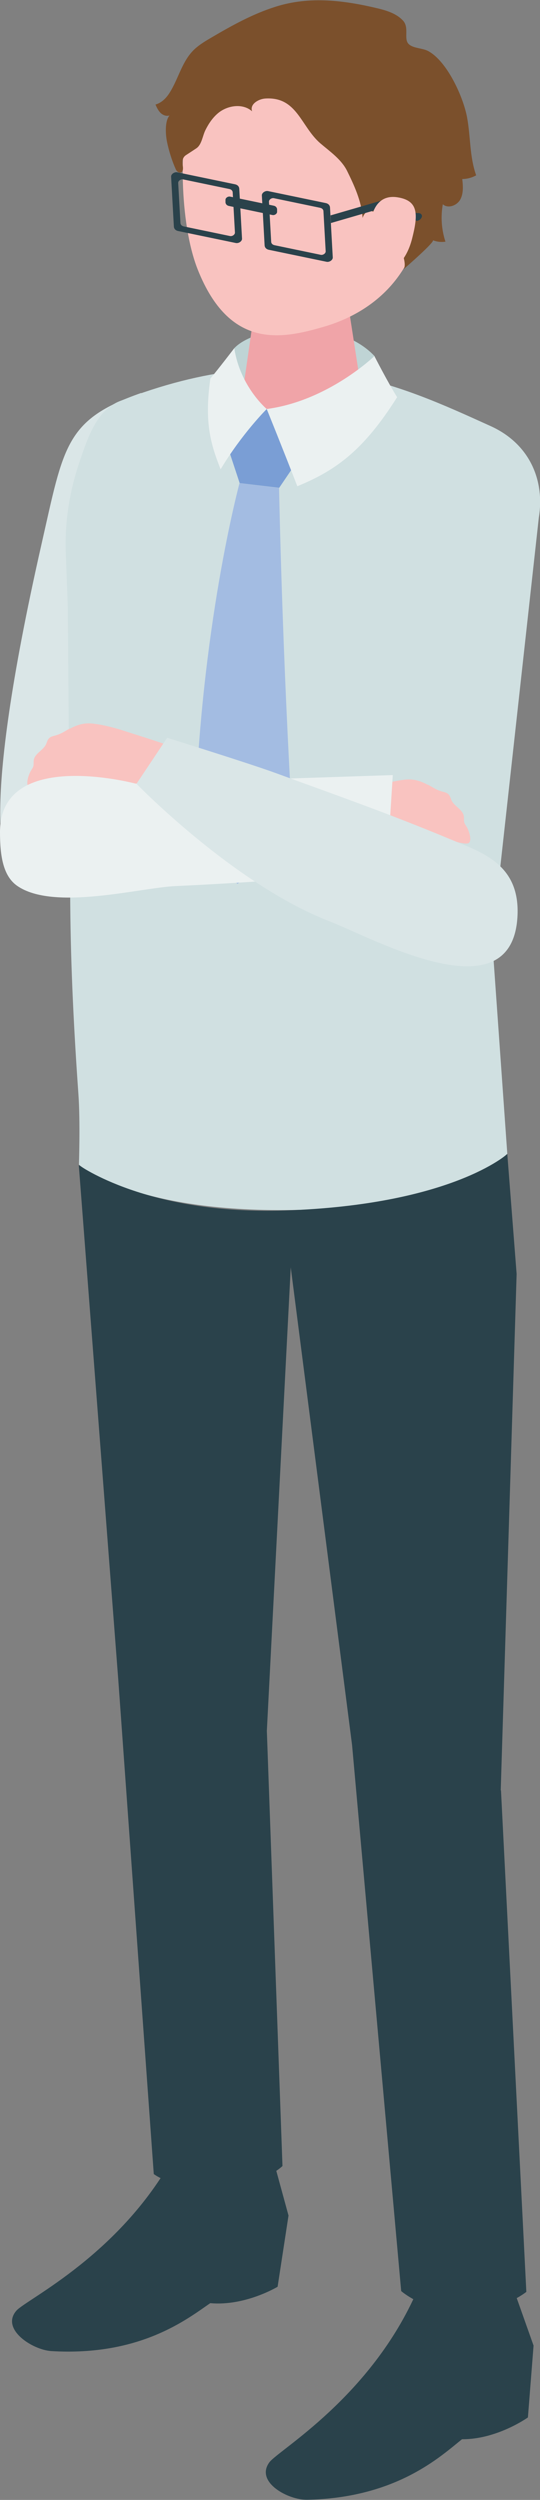 <?xml version="1.0" encoding="UTF-8"?><svg id="_レイヤー_2" xmlns="http://www.w3.org/2000/svg" viewBox="0 0 41.12 190.33"><rect x="0" y="0" width="41.12" height="190.33" fill="#808080" stroke="none"/><defs><style>.cls-1{fill:#a3bce2;}.cls-1,.cls-2,.cls-3,.cls-4,.cls-5,.cls-6,.cls-7,.cls-8,.cls-9,.cls-10{stroke-width:0px;}.cls-2{fill:#dae6e7;}.cls-3{fill:#bfd4d5;}.cls-4{fill:#7b502c;}.cls-5{fill:#ebf1f1;}.cls-6{fill:#f9c3c0;}.cls-7{fill:#d0e0e1;}.cls-8{fill:#f0a4a8;}.cls-9{fill:#7a9ed5;}.cls-10{fill:#2a424b;}</style></defs><g id="_コンテンツ"><path class="cls-2" d="m.55,65.39s-2.29-2.36,2.62-24c1.69-7.44,1.8-9.45,7.58-11.47,5.01,5.99-3.66,36.01-3.66,36.01l-6.55-.54Z"/><path class="cls-7" d="m38.63,87.85l-1.15-16.26,3.55-32.18c.46-2.78-.65-5.6-3.67-6.97-6.96-3.15-15.1-7.06-28.24-1.9-1.8.71-2.47,2.88-3.09,4.7-.74,2.19-1.11,4.54-1.02,6.86,0,0,.15,3.99.15,3.99.06,7.61.13,15.21.19,22.82.04,4.82.28,9.58.62,14.38.15,2.11.04,5.38.04,5.38,0,0,3.96,3.53,15.67,3.46,12.77-.07,16.96-4.3,16.96-4.3Z"/><path class="cls-10" d="m39.19,174.52l1.44,4.06-.43,5.47s-2.35,1.68-5.02,1.66c-1.67,1.34-5,4.46-11.78,4.61-1.46.03-3.99-1.35-2.89-2.85.67-.92,7.74-4.96,11.27-13.1,3.8-.37,7.42.14,7.42.14Z"/><path class="cls-10" d="m20.83,164.51l1.14,4.17-.83,5.42s-2.46,1.49-5.13,1.25c-1.76,1.21-5.32,4.05-12.09,3.65-1.46-.09-3.88-1.67-2.68-3.07.74-.87,8.09-4.32,12.2-12.16,3.82-.07,7.39.74,7.39.74Z"/><path class="cls-3" d="m17.84,26.51c1.59-1.7,7.77-2.48,10.68.6.21,1.51.52,2.49.52,2.49l-5.34,1.92-5.73-.81s-.28-3.02-.13-4.19Z"/><path class="cls-8" d="m23.08,21.34c2.3,0,3.52,1.29,3.52,2.41l1.16,7.5c-.11,1.3-2.31,2.35-4.93,2.35-2.62,0-4.65-1.05-4.55-2.35l1.13-7.84c.09-1.14,1.37-2.07,3.66-2.07Z"/><path class="cls-6" d="m24.03,3.05c6.54.05,8.34,4.96,8.34,10.92,0,7.76-5.1,10.15-7.72,10.91-3.19.93-7.16,1.76-9.59-4.35-1.44-3.64-1.39-9.96-.59-12.41.7-2.14,3.03-5.12,9.57-5.07Z"/><polygon class="cls-9" points="17.29 33.87 20.31 31.14 22.64 35.1 21.26 37.14 18.25 36.78 17.29 33.87"/><path class="cls-1" d="m18.25,36.78l3,.37s.24,12.77,1.05,26.06c.07,1.22-4.22,4.08-4.22,4.08,0,0-3.28-3.12-3.25-4.31.4-15.1,3.41-26.2,3.41-26.2Z"/><path class="cls-4" d="m19.19,8.45c-.17-.52.49-.92,1.03-.95,2.41-.14,2.68,2.12,4.17,3.41.75.64,1.6,1.22,2.04,2.1.52,1.06,1.11,2.31,1.18,3.58.81-2.24,3.87,3.31,3.08,3.94.22-.18,2.48-2.16,2.27-2.24.3.12.63.16.96.11-.3-.91-.37-1.9-.2-2.85.39.36,1.08.1,1.33-.36s.21-1.03.15-1.56c.37,0,.73-.1,1.06-.28-.51-1.42-.42-2.98-.7-4.45-.3-1.56-1.51-4.21-2.93-5-.46-.26-1.22-.2-1.55-.59-.33-.41.09-1.22-.39-1.74-.47-.51-1.16-.74-1.83-.91-2.61-.63-5.26-.98-7.87-.15-1.72.54-3.31,1.42-4.86,2.33-.46.27-.92.54-1.31.9-.96.89-1.22,2.25-1.91,3.33-.25.4-.61.76-1.07.89.1.23.21.46.39.64.18.17.44.27.68.19-.38.44-.3,1.49-.19,2.02.14.68.38,1.45.67,2.09.08.17.28.31.43.21.12-.08.12-.25.11-.39-.03-.27-.08-.57.09-.78.06-.08.14-.13.22-.18.23-.15.46-.3.7-.46.43-.28.48-.96.71-1.41.25-.5.57-.97,1.01-1.32.72-.56,1.84-.71,2.53-.1Z"/><path class="cls-10" d="m38.13,136.3l1.21-39.31-.71-9.13s-4.25,3.88-16.96,4.3c-10.45.35-15.67-3.46-15.67-3.46l3.01,39.23,2.7,37.59s1.5,1.18,4.62,1.11c3.52-.08,5.18-1.72,5.18-1.72l-1.19-33.13,1.82-35.29,4.67,36.37,3.74,41.57s1.8,1.59,4.71,1.59c2.95,0,4.82-1.53,4.82-1.53l-1.93-38.17Z"/><path class="cls-5" d="m20.31,31.14s1.24,3.06,2.33,5.88c3.03-1.24,5.1-2.82,7.6-6.78-.72-1.15-1.73-3.13-1.73-3.13,0,0-3.53,3.42-8.21,4.03Z"/><path class="cls-5" d="m20.31,31.14s-2.02-1.69-2.47-4.63c0,0-1.16,1.52-1.82,2.31-.49,3.41.06,5.08.78,6.91,1.62-2.71,3.51-4.59,3.51-4.59"/><path class="cls-6" d="m5.31,55.47c-.14.07-.27.15-.41.23-.24.14-.4.21-.66.29-.22.06-.43.09-.57.3-.08.12-.11.26-.17.39-.23.46-.86.69-.93,1.2-.02.14,0,.27-.02.41-.03.16-.14.29-.22.43-.13.23-.38.91-.17,1.16.16.19.87-.04,1.12-.08.91-.13,1.81-.24,2.73-.29,1.78-.1,3.62.05,5.27.79.25.1,1.4-3.16,1.48-3.56.01-.05-3.39-1.12-3.7-1.22-.63-.18-1.26-.34-1.91-.42-.69-.09-1.21.05-1.83.38Z"/><path class="cls-6" d="m32.58,59.74c.14.07.27.15.41.23.24.14.4.21.66.29.22.06.43.09.57.3.08.12.11.26.17.39.23.46.86.69.93,1.2.02.14,0,.27.02.41.03.16.14.29.22.43.13.23.38.91.17,1.16-.16.19-.87-.04-1.12-.08-.91-.13-1.81-.24-2.73-.29-1.78-.1-3.62.05-5.27.79-.25.1-1.4-3.16-1.48-3.56-.01-.05,3.39-1.12,3.7-1.22.63-.18,1.26-.34,1.91-.42.69-.09,1.21.05,1.83.38Z"/><path class="cls-5" d="m29.45,66.32l.46-7.31-19.59.65S.05,56.92,0,63.29c-.01,1.99.28,3.42,1.29,4.14,2.77,1.96,9.38.15,12.09.03,7.81-.35,16.07-1.13,16.07-1.13Z"/><path class="cls-2" d="m10.39,59.68l2.34-3.51s6.25,1.95,8.19,2.66c4.71,1.72,8.71,3.12,13.33,5.05,2.39,1,5.41,1.88,5.15,5.97-.48,7.45-10.87,1.63-14.32.29-7.29-2.83-14.69-10.47-14.69-10.47Z"/><polygon class="cls-10" points="25.17 16.4 29.16 15.24 29.19 15.82 25.2 16.98 25.17 16.4"/><path class="cls-10" d="m29.16,15.24l2.59.99c.2-.04.37.05.38.21h0c0,.16-.16.34-.37.38l-2.56-1-.03-.58Z"/><path class="cls-10" d="m20.84,15.66l-3.31-.69c-.17-.04-.37.1-.36.25v.2c.02.13.11.23.26.26l3.31.69c.17.04.37-.1.36-.25v-.2c-.02-.13-.11-.23-.26-.26Z"/><path class="cls-10" d="m25.13,15.8l.21,3.8c.01.2-.26.38-.48.33l-4.38-.91c-.2-.04-.32-.17-.33-.34l-.21-3.8c-.01-.2.26-.38.48-.33l4.38.91c.2.04.32.17.33.34Zm-.76.02l-3.51-.73c-.18-.04-.39.11-.38.27l.17,3.04c0,.14.11.24.26.27l3.51.73c.18.04.39-.11.38-.27l-.17-3.04c0-.14-.11-.24-.26-.27Z"/><path class="cls-10" d="m18.22,14.37l.21,3.8c.01.2-.26.38-.48.33l-4.38-.91c-.2-.04-.32-.17-.33-.34l-.21-3.8c-.01-.2.26-.38.48-.33l4.38.91c.2.04.32.17.33.34Zm-.76.02l-3.51-.73c-.18-.04-.39.11-.38.27l.17,3.04c0,.14.11.24.26.27l3.51.73c.18.04.39-.11.38-.27l-.17-3.04c0-.14-.11-.24-.26-.27Z"/><path class="cls-6" d="m28.24,16.94s.11-2.21,2.02-1.92c1.62.25,1.59,1.3,1.12,3.15-.47,1.85-1.6,2.72-2.74,2.67-1.14-.05-.39-3.9-.39-3.9Z"/></g></svg>